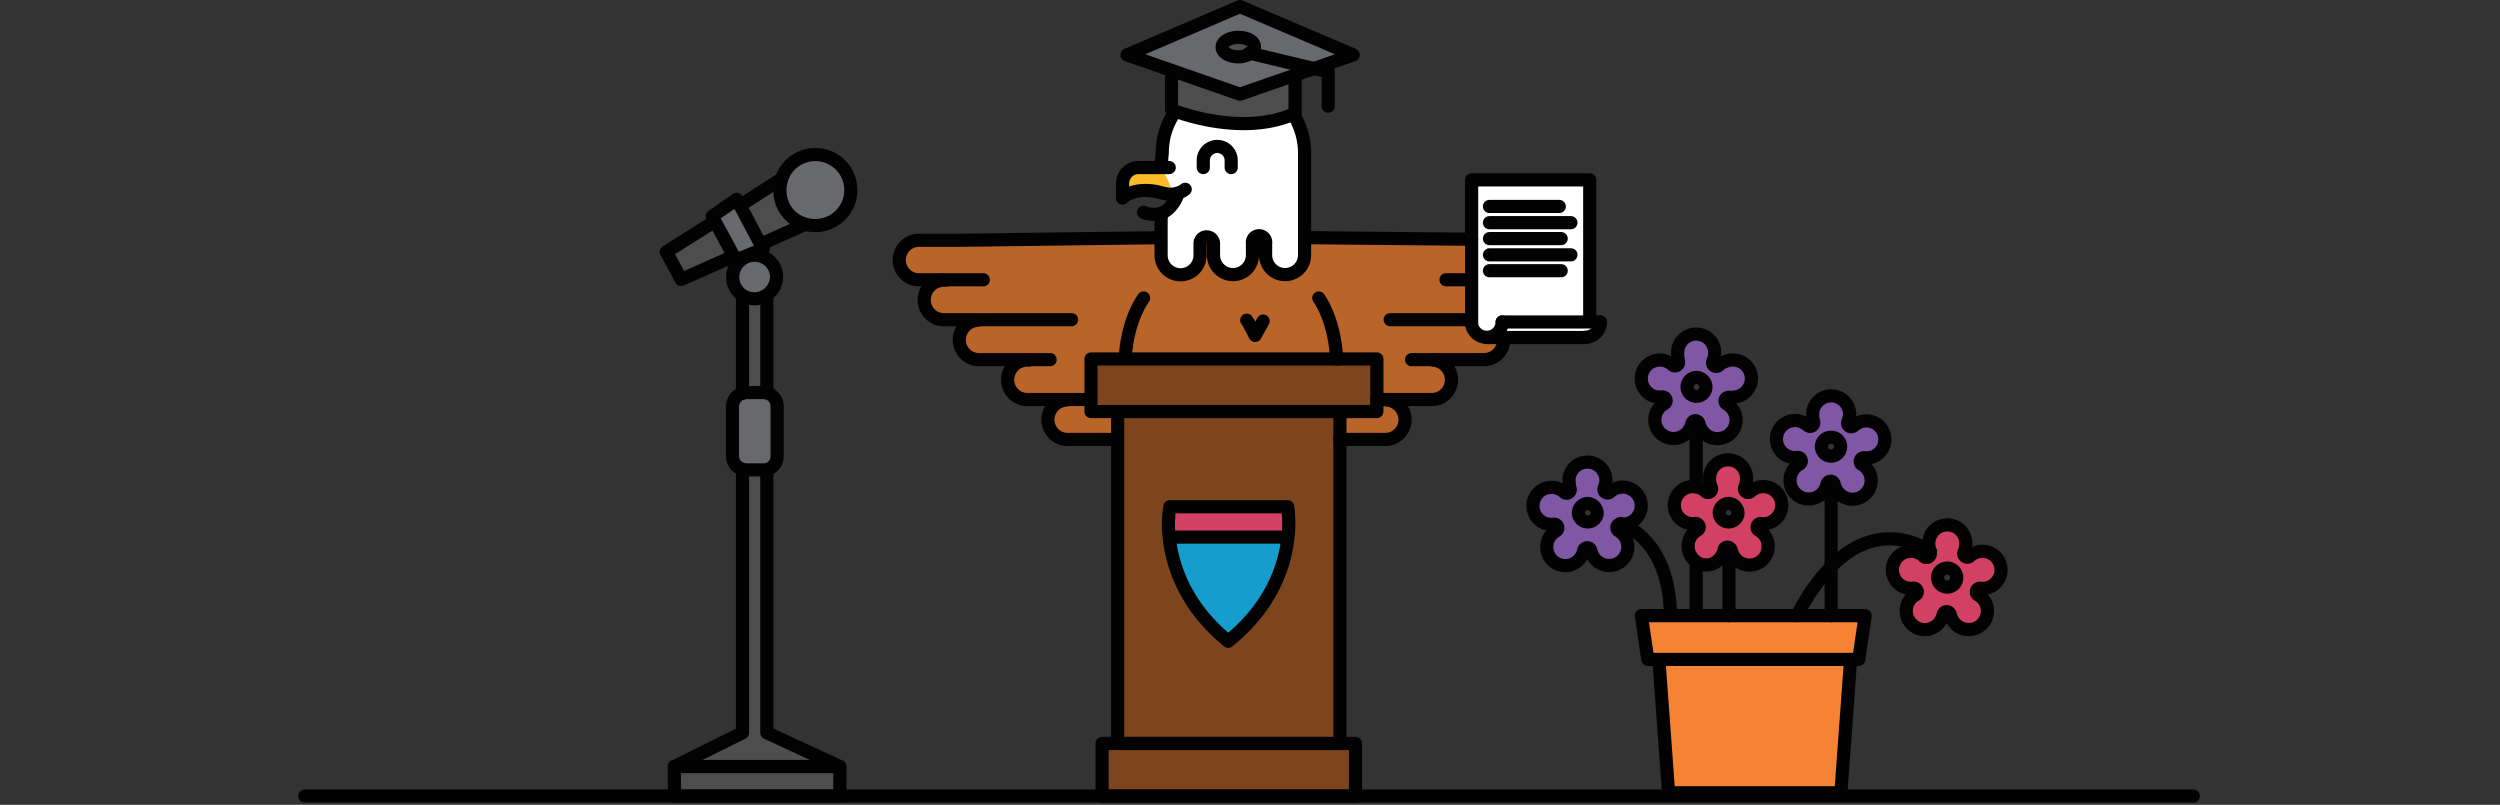 <svg id="Layer_8" data-name="Layer 8" xmlns="http://www.w3.org/2000/svg" viewBox="0 0 570 183.5"><rect x="0" y="0" width="570" height="183.5" fill="#333333" stroke="none"/><title>done</title><g id="_Group_" data-name="&lt;Group&gt;"><path d="M293.58,115.43a27.05,27.05,0,0,1,.07,7H266.58a25.26,25.26,0,0,1,.15-7.1h26.86v0.07Z" style="fill:#d24164"/><path d="M293.21,122.46h0.44C293,128.68,290,138,280,146.14c-10-8.14-12.87-17.46-13.46-23.67h26.63Z" style="fill:#179dcd"/><rect x="251.27" y="169.51" width="57.78" height="11.99" style="fill:#7d451e"/><path d="M305.49,100.19v69.32H254.82V93.83h50.68v6.36Zm-11.84,22.27a26.77,26.77,0,0,0-.07-7H266.73a25.26,25.26,0,0,0-.15,7.1c0.67,6.21,3.48,15.54,13.46,23.67C290.11,138,293,128.68,293.66,122.46Z" style="fill:#7d451e"/><polygon points="313.93 91.09 313.93 93.83 305.5 93.83 254.82 93.83 248.75 93.83 248.75 91.09 248.75 81.84 304.75 81.84 313.93 81.84 313.93 91.09" style="fill:#7d451e"/><path d="M364.83,73.41h0a3.43,3.43,0,0,1-3.4,3.55H339a3.47,3.47,0,0,0,3.48-3.48V73.41h22.34Z" style="fill:#fff"/><path d="M362.46,73.26v0.15h-20v0.07a3.48,3.48,0,0,1-7,0V41.08h26.93V73.26Z" style="fill:#fff"/><path d="M254.82,94.27v5.84H243.13a4.51,4.51,0,0,1,0-9h5.62v2.74h6v0.44h0.07Z" style="fill:#b96428"/><path d="M316.15,91.09a4.51,4.51,0,0,1,0,9H305.49V93.76h8.43V91h2.22v0.07Z" style="fill:#b96428"/><path d="M286,10.67a1.93,1.93,0,0,1-1,1.55,4.92,4.92,0,0,1-2.66.74c-2.07,0-3.7-1-3.7-2.22s1.63-2.22,3.7-2.22S286,9.42,286,10.67Z" style="fill:#4d4d4e"/><path d="M299.58,15.63l-4.73,1.63-12.06,4.22-15.09-5.25h0L257,12.52l25.82-11,25.75,11Zm-14.5-3.48a1.84,1.84,0,0,0,1-1.55c0-1.26-1.63-2.22-3.7-2.22s-3.7,1-3.7,2.22,1.63,2.22,3.7,2.22A4.48,4.48,0,0,0,285.08,12.15Z" style="fill:#68696c"/><path d="M295.28,18.59v7.32a1.25,1.25,0,0,1-.37.15c-10.8,4.66-23.82.44-27-.74a2.89,2.89,0,0,1-.74-0.3V17.78l0.52-1.55,15.09,5.25,12.06-4.22Z" style="fill:#4d4d4e"/><path d="M259.55,38.2a3.63,3.63,0,0,0-3.63,3.63v3.33s2.22-2.52,7.77-1.48a11.27,11.27,0,0,0,3.7.52,15.23,15.23,0,0,0-2.74-6h-5.1Z" style="fill:#fbbb27"/><path d="M294.92,26.14h0c-10.88,4.59-23.82.37-27.08-.81l-0.07.3a16.32,16.32,0,0,0-2.89,9.25l-0.15,2.22v1.18h-0.15a15.23,15.23,0,0,1,2.74,6,5.8,5.8,0,0,0,1-.15l0.07,0.3s-1,3.33-3.85,4.29l0.07,0.22-0.22.81v8.51a4.45,4.45,0,0,0,4.44,4.44,4.52,4.52,0,0,0,4.51-4.44V55.51a1.55,1.55,0,0,1,3.11,0v2.66a4.44,4.44,0,1,0,8.88,0V55.51a1.55,1.55,0,0,1,3.11,0v2.66a4.44,4.44,0,0,0,8.88,0V34.79A15.17,15.17,0,0,0,294.92,26.14Z" style="fill:#fff"/><path d="M304.75,81.85H248.82v9.25h-14.2a4.51,4.51,0,0,1,0-9H223a4.51,4.51,0,1,1,0-9h-7.4a4.51,4.51,0,0,1,0-9h-6.36a4.51,4.51,0,0,1,0-9h9l45.35-.59h0.89v4a4.44,4.44,0,0,0,8.88,0V55.51a1.52,1.52,0,1,1,3,0v2.66a4.44,4.44,0,0,0,8.88,0V55.51A1.56,1.56,0,0,1,286.85,54a1.5,1.5,0,0,1,1.48,1.55v2.66a4.44,4.44,0,0,0,8.88,0v-4h0.22l38,0.44V73.41a3.47,3.47,0,0,0,3.48,3.48h3.85v0.52a4.53,4.53,0,0,1-4.51,4.51H326.58a4.51,4.51,0,0,1,0,9h-12.8V81.7h-9v0.15Z" style="fill:#b96428"/><polygon points="267.62 16.22 256.96 12.52 282.71 1.5 308.53 12.52 299.58 15.63 294.84 17.26 282.71 21.48 267.62 16.22" style="fill:none;stroke:#020202;stroke-linecap:round;stroke-linejoin:round;stroke-width:3px"/><path d="M267.1,17.7V25a6.22,6.22,0,0,0,.74.3c3.26,1.18,16.2,5.4,27,.74a1.25,1.25,0,0,1,.37-0.15" style="fill:none;stroke:#020202;stroke-linecap:round;stroke-linejoin:round;stroke-width:3px"/><line x1="295.28" y1="18.59" x2="295.28" y2="25.91" style="fill:none;stroke:#020202;stroke-linecap:round;stroke-linejoin:round;stroke-width:3px"/><polyline points="284.78 12.15 285.07 12.15 299.58 15.63 302.83 16.37 302.83 24.21" style="fill:none;stroke:#020202;stroke-linecap:round;stroke-linejoin:round;stroke-width:3px"/><path d="M286,10.67a1.93,1.93,0,0,1-1,1.55,4.92,4.92,0,0,1-2.66.74c-2.07,0-3.7-1-3.7-2.22s1.63-2.22,3.7-2.22S286,9.42,286,10.67Z" style="fill:none;stroke:#020202;stroke-linecap:round;stroke-linejoin:round;stroke-width:3px"/><polyline points="305.5 94.27 305.5 100.19 305.5 169.51 254.82 169.51 254.82 100.19 254.82 94.27" style="fill:none;stroke:#020202;stroke-linecap:round;stroke-linejoin:round;stroke-width:3px"/><rect x="251.27" y="169.51" width="57.78" height="11.99" style="fill:none;stroke:#020202;stroke-linecap:round;stroke-linejoin:round;stroke-width:3px"/><polygon points="313.93 91.09 313.93 93.83 305.5 93.83 254.82 93.83 248.75 93.83 248.75 91.09 248.75 81.84 304.75 81.84 313.93 81.84 313.93 91.09" style="fill:none;stroke:#020202;stroke-linecap:round;stroke-linejoin:round;stroke-width:3px"/><path d="M266.58,122.54c0.67,6.21,3.48,15.54,13.46,23.67,10.06-8.14,12.95-17.46,13.61-23.67a26.77,26.77,0,0,0-.07-7H266.73A24.27,24.27,0,0,0,266.58,122.54Z" style="fill:none;stroke:#020202;stroke-linecap:round;stroke-linejoin:round;stroke-width:3px"/><line x1="267.1" y1="122.46" x2="293.21" y2="122.46" style="fill:none;stroke:#020202;stroke-linecap:round;stroke-linejoin:round;stroke-width:3px"/><path d="M274.35,38.2V36.57a3.18,3.18,0,1,1,6.36,0V38.2" style="fill:none;stroke:#010101;stroke-linecap:round;stroke-linejoin:round;stroke-width:3px"/><path d="M294.92,26.14a16.45,16.45,0,0,1,2.52,8.66V58.17a4.44,4.44,0,0,1-8.88,0V55.51a1.52,1.52,0,1,0-3,0v2.66a4.44,4.44,0,0,1-8.88,0V55.51A1.56,1.56,0,0,0,275.09,54a1.5,1.5,0,0,0-1.48,1.55v2.66a4.44,4.44,0,0,1-8.88,0V49.66l0.22-.81" style="fill:none;stroke:#010101;stroke-linecap:round;stroke-linejoin:round;stroke-width:3px"/><path d="M264.8,37L265,34.79a16.12,16.12,0,0,1,2.89-9.25" style="fill:none;stroke:#010101;stroke-linecap:round;stroke-linejoin:round;stroke-width:3px"/><path d="M266.58,38.2h-7a3.63,3.63,0,0,0-3.63,3.63v3.33s2.22-2.52,7.77-1.48c0.89,0.15,2.74,1,4.73.37a5,5,0,0,0,1.78-.89" style="fill:none;stroke:#010101;stroke-linecap:round;stroke-linejoin:round;stroke-width:3px"/><path d="M268.5,44.34s-1,3.33-3.85,4.29a5.64,5.64,0,0,1-3.92-.22" style="fill:none;stroke:#010101;stroke-linecap:round;stroke-linejoin:round;stroke-width:3px"/><path d="M224.19,63.79H209.24a4.51,4.51,0,0,1,0-9h9l45.35-.59" style="fill:none;stroke:#010101;stroke-linecap:round;stroke-linejoin:round;stroke-width:3px"/><path d="M244.31,72.89H215.53a4.51,4.51,0,1,1,0-9" style="fill:none;stroke:#010101;stroke-linecap:round;stroke-linejoin:round;stroke-width:3px"/><path d="M239.43,82h-16.5a4.51,4.51,0,0,1,0-9" style="fill:none;stroke:#010101;stroke-linecap:round;stroke-linejoin:round;stroke-width:3px"/><path d="M248.16,91.09H234.55a4.51,4.51,0,1,1,0-9" style="fill:none;stroke:#010101;stroke-linecap:round;stroke-linejoin:round;stroke-width:3px"/><path d="M254.52,100.19H243.13a4.51,4.51,0,0,1,0-9" style="fill:none;stroke:#010101;stroke-linecap:round;stroke-linejoin:round;stroke-width:3px"/><line x1="335.53" y1="54.55" x2="297.65" y2="54.18" style="fill:none;stroke:#010101;stroke-linecap:round;stroke-linejoin:round;stroke-width:3px"/><line x1="316.96" y1="72.89" x2="335.31" y2="72.89" style="fill:none;stroke:#010101;stroke-linecap:round;stroke-linejoin:round;stroke-width:3px"/><path d="M321.84,82h16.5a4.53,4.53,0,0,0,4.51-4.51" style="fill:none;stroke:#010101;stroke-linecap:round;stroke-linejoin:round;stroke-width:3px"/><path d="M313.85,91.09h12.87a4.51,4.51,0,0,0,0-9" style="fill:none;stroke:#010101;stroke-linecap:round;stroke-linejoin:round;stroke-width:3px"/><path d="M305.49,100.19h10.65a4.51,4.51,0,0,0,0-9" style="fill:none;stroke:#010101;stroke-linecap:round;stroke-linejoin:round;stroke-width:3px"/><path d="M304.75,81.85h0c-0.44-9.1-4.07-13.91-4.07-13.91" style="fill:none;stroke:#010101;stroke-linecap:round;stroke-linejoin:round;stroke-width:3px"/><path d="M260.74,67.94s-3.48,4.51-4.14,12.95" style="fill:none;stroke:#010101;stroke-linecap:round;stroke-linejoin:round;stroke-width:3px"/><path d="M284.26,73c0.37,0.44,1.92,3.48,1.92,3.48L288,73.19" style="fill:none;stroke:#010101;stroke-linecap:round;stroke-linejoin:round;stroke-width:3px"/><line x1="335.09" y1="63.79" x2="329.69" y2="63.79" style="fill:none;stroke:#010101;stroke-linecap:round;stroke-linejoin:round;stroke-width:3px"/><polyline points="364.83 73.41 362.46 73.41 342.49 73.41" style="fill:none;stroke:#020202;stroke-linecap:round;stroke-linejoin:round;stroke-width:3px"/><polyline points="361.5 76.96 361.43 76.96 342.86 76.96 339.01 76.96" style="fill:none;stroke:#020202;stroke-linecap:round;stroke-linejoin:round;stroke-width:3px"/><polyline points="335.53 73.56 335.53 73.41 335.53 54.55 335.53 41.01 362.46 41.01 362.46 73.26" style="fill:none;stroke:#020202;stroke-linecap:round;stroke-linejoin:round;stroke-width:3px"/><path d="M342.49,73.41a3.48,3.48,0,0,1-7,0" style="fill:none;stroke:#020202;stroke-linecap:round;stroke-linejoin:round;stroke-width:3px"/><path d="M364.9,73.41a3.47,3.47,0,0,1-3.48,3.48" style="fill:none;stroke:#020202;stroke-linecap:round;stroke-linejoin:round;stroke-width:3px"/><line x1="339.6" y1="47.07" x2="355.51" y2="47.07" style="fill:none;stroke:#020202;stroke-linecap:round;stroke-linejoin:round;stroke-width:3px"/><line x1="339.6" y1="50.77" x2="358.17" y2="50.77" style="fill:none;stroke:#020202;stroke-linecap:round;stroke-linejoin:round;stroke-width:3px"/><line x1="339.6" y1="58.1" x2="358.17" y2="58.1" style="fill:none;stroke:#020202;stroke-linecap:round;stroke-linejoin:round;stroke-width:3px"/><line x1="339.6" y1="54.4" x2="355.95" y2="54.4" style="fill:none;stroke:#020202;stroke-linecap:round;stroke-linejoin:round;stroke-width:3px"/><line x1="339.6" y1="61.72" x2="355.95" y2="61.72" style="fill:none;stroke:#020202;stroke-linecap:round;stroke-linejoin:round;stroke-width:3px"/></g><g id="_Group_2" data-name="&lt;Group&gt;"><path d="M437.26,125.86a4.06,4.06,0,0,1,1.55.89,0.84,0.84,0,0,0,1.33-1h0a4.39,4.39,0,0,1-.37-1.7,4.22,4.22,0,0,1,8.43,0,4.39,4.39,0,0,1-.37,1.7,0.84,0.84,0,0,0,1.33,1,4.06,4.06,0,0,1,1.55-.89,4.23,4.23,0,1,1,2.59,8.06,3.64,3.64,0,0,1-1.78.15,0.84,0.84,0,0,0-.52,1.55,4.05,4.05,0,0,1,1.33,1.18,4.2,4.2,0,0,1-1,5.92,4.26,4.26,0,0,1-5.92-1,4.62,4.62,0,0,1-.74-1.63,0.83,0.83,0,0,0-1.63,0,4.62,4.62,0,0,1-.74,1.63,4.24,4.24,0,0,1-5.92,1,4.32,4.32,0,0,1-1-5.92,4.05,4.05,0,0,1,1.33-1.18,0.83,0.83,0,0,0-.52-1.55,4.83,4.83,0,0,1-1.78-.15,4.3,4.3,0,0,1-2.74-5.33A4.53,4.53,0,0,1,437.26,125.86Zm8.88,5.84a2.15,2.15,0,0,0-2.15-2.15,2.21,2.21,0,0,0-2.22,2.15A2.18,2.18,0,0,0,446.14,131.71Z" style="fill:#d24164"/><path d="M429.49,98.79a4.23,4.23,0,0,1-2.74,5.33,4.83,4.83,0,0,1-1.78.15,0.84,0.84,0,0,0-.52,1.55,4.05,4.05,0,0,1,1.33,1.18,4.26,4.26,0,0,1-1,5.92,4.19,4.19,0,0,1-5.92-1,4.62,4.62,0,0,1-.74-1.63,0.83,0.83,0,0,0-1.63,0,4.62,4.62,0,0,1-.74,1.63,4.24,4.24,0,0,1-6.88-5,4.05,4.05,0,0,1,1.33-1.18,0.83,0.83,0,0,0-.52-1.55,4.83,4.83,0,0,1-1.78-.15A4.23,4.23,0,0,1,410.55,96a5.32,5.32,0,0,1,1.55.89,0.84,0.84,0,0,0,1.33-1,4.47,4.47,0,0,1-.37-1.78,4.22,4.22,0,1,1,8.43,0,5.09,5.09,0,0,1-.37,1.78,0.84,0.84,0,0,0,1.33,1A5.32,5.32,0,0,1,424,96,4.3,4.3,0,0,1,429.49,98.79Zm-9.84,3.11a2.15,2.15,0,0,0-2.15-2.15,2.21,2.21,0,0,0-2.22,2.15A2.18,2.18,0,0,0,419.65,101.89Z" style="fill:#8057a4"/><polygon points="425.27 140.37 423.79 150.35 421.94 150.35 378.22 150.35 375.7 150.35 374.23 140.37 386.73 140.37 394.2 140.37 409.74 140.37 417.5 140.37 425.27 140.37" style="fill:#f58333"/><polygon points="421.94 150.35 419.72 180.76 380.44 180.76 378.22 150.35 421.94 150.35" style="fill:#f58333"/><path d="M406.11,113.88a4.23,4.23,0,0,1-2.74,5.33,3.64,3.64,0,0,1-1.78.15,0.84,0.84,0,0,0-.52,1.55,4.05,4.05,0,0,1,1.33,1.18,4.24,4.24,0,0,1-6.88,5,4.62,4.62,0,0,1-.74-1.63,0.87,0.87,0,0,0-.67-0.67,0.78,0.78,0,0,0-1,.67,4.62,4.62,0,0,1-.74,1.63,4.21,4.21,0,0,1-5.62,1.11c-0.07-.07-0.22-0.15-0.3-0.22a4.32,4.32,0,0,1-1-5.92,4.05,4.05,0,0,1,1.33-1.18,0.83,0.83,0,0,0-.52-1.55,4.83,4.83,0,0,1-1.78-.15,4.23,4.23,0,1,1,2.59-8.06,4.06,4.06,0,0,1,1.55.89,0.84,0.84,0,0,0,1.33-1,4.47,4.47,0,0,1-.37-1.78,4.22,4.22,0,0,1,8.43,0,5.09,5.09,0,0,1-.37,1.78,0.84,0.84,0,0,0,1.33,1,4.06,4.06,0,0,1,1.55-.89A4.46,4.46,0,0,1,406.11,113.88ZM396.27,117a2.21,2.21,0,0,0-2.15-2.22,2.18,2.18,0,0,0,0,4.36A2.1,2.1,0,0,0,396.27,117Z" style="fill:#d24164"/><path d="M398.79,85.1A4.23,4.23,0,0,1,396,90.43a4.83,4.83,0,0,1-1.78.15,0.84,0.84,0,0,0-.52,1.55,4.05,4.05,0,0,1,1.33,1.18,4.2,4.2,0,0,1-1,5.92,4.26,4.26,0,0,1-5.92-1,4.62,4.62,0,0,1-.74-1.63,0.83,0.83,0,0,0-1.63,0,4.62,4.62,0,0,1-.74,1.63,4.24,4.24,0,0,1-6.88-5,4.05,4.05,0,0,1,1.33-1.18,0.83,0.83,0,0,0-.52-1.55,4.83,4.83,0,0,1-1.78-.15,4.23,4.23,0,1,1,2.59-8.06,4.06,4.06,0,0,1,1.55.89,0.84,0.84,0,0,0,1.33-1,4.39,4.39,0,0,1-.37-1.7,4.22,4.22,0,0,1,8.43,0,4.39,4.39,0,0,1-.37,1.7,0.84,0.84,0,0,0,1.33,1,4.06,4.06,0,0,1,1.55-.89A4.39,4.39,0,0,1,398.79,85.1Zm-9.84,3.11a2.15,2.15,0,1,0-2.15,2.15A2.15,2.15,0,0,0,388.95,88.21Z" style="fill:#8057a4"/><path d="M374,113.88a4.23,4.23,0,0,1-2.74,5.33,3.64,3.64,0,0,1-1.78.15,0.84,0.84,0,0,0-.52,1.55,4.05,4.05,0,0,1,1.33,1.18,4.24,4.24,0,0,1-6.88,5,4.62,4.62,0,0,1-.74-1.63,0.83,0.83,0,0,0-1.63,0,4.62,4.62,0,0,1-.74,1.63,4.25,4.25,0,0,1-5.92,1,4.32,4.32,0,0,1-1-5.92,4.05,4.05,0,0,1,1.33-1.18,0.83,0.83,0,0,0-.52-1.55,4.83,4.83,0,0,1-1.78-.15,4.23,4.23,0,1,1,2.59-8.06,4.06,4.06,0,0,1,1.55.89,0.84,0.84,0,0,0,1.33-1,4.47,4.47,0,0,1-.37-1.78,4.22,4.22,0,1,1,8.43,0,5.09,5.09,0,0,1-.37,1.78,0.84,0.84,0,0,0,1.33,1,4.06,4.06,0,0,1,1.55-.89A4.39,4.39,0,0,1,374,113.88ZM364.16,117a2.21,2.21,0,0,0-2.15-2.22A2.18,2.18,0,1,0,364.16,117Z" style="fill:#8057a4"/><path d="M382.51,80.59a4.22,4.22,0,1,1,8.43,0,4.39,4.39,0,0,1-.37,1.7,0.84,0.84,0,0,0,1.33,1,4.06,4.06,0,0,1,1.55-.89A4.23,4.23,0,1,1,396,90.43a4.83,4.83,0,0,1-1.78.15,0.84,0.84,0,0,0-.52,1.55,4.05,4.05,0,0,1,1.33,1.18,4.2,4.2,0,0,1-1,5.92,4.26,4.26,0,0,1-5.92-1,4.62,4.62,0,0,1-.74-1.63,0.83,0.83,0,0,0-1.63,0,4.62,4.62,0,0,1-.74,1.63,4.24,4.24,0,0,1-6.88-5,4.05,4.05,0,0,1,1.33-1.18,0.83,0.83,0,0,0-.52-1.55,4.83,4.83,0,0,1-1.78-.15,4.23,4.23,0,1,1,2.59-8.06,4.06,4.06,0,0,1,1.55.89,0.84,0.84,0,0,0,1.33-1A11.86,11.86,0,0,1,382.51,80.59Z" style="fill:none;stroke:#020202;stroke-linecap:round;stroke-linejoin:round;stroke-width:3px"/><path d="M388.95,88.21a2.15,2.15,0,1,1-2.15-2.15A2.2,2.2,0,0,1,388.95,88.21Z" style="fill:none;stroke:#020202;stroke-linecap:round;stroke-linejoin:round;stroke-width:3px"/><path d="M413.29,94.27a4.22,4.22,0,0,1,8.43,0,5.09,5.09,0,0,1-.37,1.78,0.84,0.84,0,0,0,1.33,1,5.32,5.32,0,0,1,1.55-.89,4.23,4.23,0,1,1,2.59,8.06,4.83,4.83,0,0,1-1.78.15,0.84,0.84,0,0,0-.52,1.55,4.05,4.05,0,0,1,1.33,1.18,4.26,4.26,0,0,1-1,5.92,4.19,4.19,0,0,1-5.92-1,4.62,4.62,0,0,1-.74-1.63,0.83,0.83,0,0,0-1.63,0,4.62,4.62,0,0,1-.74,1.63,4.24,4.24,0,0,1-6.88-5,4.05,4.05,0,0,1,1.33-1.18,0.83,0.83,0,0,0-.52-1.55,4.83,4.83,0,0,1-1.78-.15,4.23,4.23,0,1,1,2.59-8.06,5.32,5.32,0,0,1,1.55.89,0.84,0.84,0,0,0,1.33-1A7.3,7.3,0,0,1,413.29,94.27Z" style="fill:none;stroke:#020202;stroke-linecap:round;stroke-linejoin:round;stroke-width:3px"/><path d="M419.65,101.89A2.15,2.15,0,0,1,417.5,104a2.21,2.21,0,0,1-2.22-2.15,2.16,2.16,0,0,1,2.22-2.15A2.1,2.1,0,0,1,419.65,101.89Z" style="fill:none;stroke:#020202;stroke-linecap:round;stroke-linejoin:round;stroke-width:3px"/><polyline points="417.5 111.88 417.5 129.19 417.5 140.37" style="fill:none;stroke:#020202;stroke-linecap:round;stroke-linejoin:round;stroke-width:3px"/><polygon points="421.94 150.35 423.79 150.35 425.27 140.37 417.5 140.37 409.74 140.37 394.2 140.37 386.73 140.37 374.23 140.37 375.7 150.35 378.22 150.35 421.94 150.35" style="fill:none;stroke:#020202;stroke-linecap:round;stroke-linejoin:round;stroke-width:3px"/><polyline points="378.22 150.35 380.44 180.76 419.72 180.76 421.94 150.35" style="fill:none;stroke:#020202;stroke-linecap:round;stroke-linejoin:round;stroke-width:3px"/><path d="M386.95,128.23c-0.07-.07-0.22-0.15-0.3-0.22a4.32,4.32,0,0,1-1-5.92,4.05,4.05,0,0,1,1.33-1.18,0.83,0.83,0,0,0-.52-1.55,4.83,4.83,0,0,1-1.78-.15,4.23,4.23,0,1,1,2.59-8.06,4.06,4.06,0,0,1,1.55.89,0.84,0.84,0,0,0,1.33-1,4.47,4.47,0,0,1-.37-1.78,4.22,4.22,0,1,1,8.43,0,5.09,5.09,0,0,1-.37,1.78,0.84,0.84,0,0,0,1.33,1,4.06,4.06,0,0,1,1.55-.89,4.23,4.23,0,1,1,2.59,8.06,3.64,3.64,0,0,1-1.78.15,0.84,0.84,0,0,0-.52,1.55,4.05,4.05,0,0,1,1.33,1.18,4.24,4.24,0,1,1-6.88,5,4.62,4.62,0,0,1-.74-1.63,0.87,0.87,0,0,0-.67-0.67,0.78,0.78,0,0,0-1,.67,4.62,4.62,0,0,1-.74,1.63A4,4,0,0,1,386.95,128.23Z" style="fill:none;stroke:#020202;stroke-linecap:round;stroke-linejoin:round;stroke-width:3px"/><path d="M396.27,117a2.15,2.15,0,0,1-4.29,0,2.21,2.21,0,0,1,2.15-2.22A2.26,2.26,0,0,1,396.27,117Z" style="fill:none;stroke:#020202;stroke-linecap:round;stroke-linejoin:round;stroke-width:3px"/><line x1="394.2" y1="125.5" x2="394.2" y2="140.37" style="fill:none;stroke:#020202;stroke-linecap:round;stroke-linejoin:round;stroke-width:3px"/><path d="M357.73,109.37a4.22,4.22,0,0,1,8.43,0,5.09,5.09,0,0,1-.37,1.78,0.84,0.84,0,0,0,1.33,1,4.06,4.06,0,0,1,1.55-.89,4.23,4.23,0,1,1,2.59,8.06,3.64,3.64,0,0,1-1.78.15A0.84,0.84,0,0,0,369,121a4.05,4.05,0,0,1,1.33,1.18,4.24,4.24,0,0,1-6.88,5,4.62,4.62,0,0,1-.74-1.63,0.83,0.83,0,0,0-1.63,0,4.62,4.62,0,0,1-.74,1.63,4.25,4.25,0,0,1-5.92,1,4.32,4.32,0,0,1-1-5.92,4.05,4.05,0,0,1,1.33-1.18,0.83,0.83,0,0,0-.52-1.55,4.83,4.83,0,0,1-1.78-.15,4.23,4.23,0,1,1,2.59-8.06,4.06,4.06,0,0,1,1.55.89,0.84,0.84,0,0,0,1.33-1A14.57,14.57,0,0,1,357.73,109.37Z" style="fill:none;stroke:#020202;stroke-linecap:round;stroke-linejoin:round;stroke-width:3px"/><path d="M364.16,117a2.15,2.15,0,0,1-4.29,0,2.21,2.21,0,0,1,2.15-2.22A2.32,2.32,0,0,1,364.16,117Z" style="fill:none;stroke:#020202;stroke-linecap:round;stroke-linejoin:round;stroke-width:3px"/><path d="M440.14,125.79a4.39,4.39,0,0,1-.37-1.7,4.22,4.22,0,1,1,8.43,0,4.39,4.39,0,0,1-.37,1.7,0.84,0.84,0,0,0,1.33,1,4.06,4.06,0,0,1,1.55-.89,4.23,4.23,0,0,1,2.59,8.06,3.64,3.64,0,0,1-1.78.15,0.84,0.84,0,0,0-.52,1.55,4.05,4.05,0,0,1,1.33,1.18,4.2,4.2,0,0,1-1,5.92,4.26,4.26,0,0,1-5.92-1,4.62,4.62,0,0,1-.74-1.63,0.83,0.83,0,0,0-1.63,0,4.62,4.62,0,0,1-.74,1.63,4.24,4.24,0,0,1-5.92,1,4.32,4.32,0,0,1-1-5.92,4.05,4.05,0,0,1,1.33-1.18,0.83,0.83,0,0,0-.52-1.55,4.83,4.83,0,0,1-1.78-.15,4.23,4.23,0,1,1,2.59-8.06,4.06,4.06,0,0,1,1.55.89,0.9,0.9,0,0,0,1.48-1" style="fill:none;stroke:#020202;stroke-linecap:round;stroke-linejoin:round;stroke-width:3px"/><path d="M446.14,131.71a2.15,2.15,0,0,1-2.15,2.15,2.21,2.21,0,0,1-2.22-2.15A2.18,2.18,0,0,1,446.14,131.71Z" style="fill:none;stroke:#020202;stroke-linecap:round;stroke-linejoin:round;stroke-width:3px"/><line x1="386.73" y1="128.82" x2="386.73" y2="138.89" style="fill:none;stroke:#020202;stroke-linecap:round;stroke-linejoin:round;stroke-width:3px"/><line x1="386.73" y1="96.42" x2="386.73" y2="110.99" style="fill:none;stroke:#020202;stroke-linecap:round;stroke-linejoin:round;stroke-width:3px"/><path d="M369.49,119.35s10.58,3.11,11.32,19.53" style="fill:none;stroke:#020202;stroke-linecap:round;stroke-linejoin:round;stroke-width:3px"/><path d="M440.14,125.79h0c-0.37-.3-11.17-8.29-22.64,3.4a45.4,45.4,0,0,0-7.77,11.17" style="fill:none;stroke:#020202;stroke-linecap:round;stroke-linejoin:round;stroke-width:3px"/></g><g id="_Group_3" data-name="&lt;Group&gt;"><path d="M193,39.53a8.07,8.07,0,0,1-3.33,10.95,8.16,8.16,0,0,1-6.29.59,7.94,7.94,0,0,1-4.73-3.92A8.13,8.13,0,0,1,178.1,41,7.88,7.88,0,0,1,182,36.2,8.2,8.2,0,0,1,193,39.53Z" style="fill:#68696c"/><rect x="153.76" y="174.77" width="37.73" height="6.73" style="fill:#4d4d4e"/><path d="M169.07,46.63L178,41l0.22,0.07a8.13,8.13,0,0,0,.59,6.14,8.26,8.26,0,0,0,4.73,3.92l-0.07.15-9.62,4.29-0.37.22-4.73-8.88Z" style="fill:#4d4d4e"/><path d="M177.13,92.72V104a3.11,3.11,0,0,1-2.37,3,2.52,2.52,0,0,1-.74.07h-3.85a3.71,3.71,0,0,1-.89-0.15,3.11,3.11,0,0,1-2.29-3V92.65a3.27,3.27,0,0,1,2.22-3,3.71,3.71,0,0,1,.89-0.15H174c0.3,0,.52.07,0.81,0.07A3.33,3.33,0,0,1,177.13,92.72Z" style="fill:#68696c"/><path d="M172.1,58a5,5,0,0,1,5,5,5.11,5.11,0,0,1-5.1,5,5.41,5.41,0,0,1-2.44-.59,5,5,0,0,1-2.66-4.44A5.27,5.27,0,0,1,172.1,58Z" style="fill:#68696c"/><path d="M174,89.54h-3.85a3.18,3.18,0,0,0-.89.15V67.86l0.44-.3a5.41,5.41,0,0,0,2.44.59,4.92,4.92,0,0,0,2.52-.67l0.22,0.37V89.61C174.55,89.61,174.32,89.54,174,89.54Z" style="fill:#4d4d4e"/><path d="M174,107.22a2.28,2.28,0,0,0,.74-0.07l0.07,0.22v59.7l16.65,7.77H153.76l15.54-7.77v-59.7l0.07-.22a3.71,3.71,0,0,0,.89.15H174v-0.07Z" style="fill:#4d4d4e"/><polygon points="174.03 56.77 167.74 59.28 167.29 58.39 163 50.48 162.41 49.29 167.96 45.45 168.7 46.78 173.44 55.73 174.03 56.77" style="fill:#68696c"/><polygon points="167.29 58.39 166.78 58.62 155.31 63.72 151.91 57.43 162.71 50.63 163 50.48 167.29 58.39" style="fill:#4d4d4e"/><rect x="153.76" y="174.77" width="37.73" height="6.73" style="fill:none;stroke:#020202;stroke-linecap:round;stroke-linejoin:round;stroke-width:3px"/><polyline points="174.84 107.3 174.84 167.07 191.49 174.77" style="fill:none;stroke:#020202;stroke-linecap:round;stroke-linejoin:round;stroke-width:3px"/><line x1="174.84" y1="67.86" x2="174.84" y2="89.54" style="fill:none;stroke:#020202;stroke-linecap:round;stroke-linejoin:round;stroke-width:3px"/><polyline points="169.29 107.3 169.29 167.07 153.76 174.77" style="fill:none;stroke:#020202;stroke-linecap:round;stroke-linejoin:round;stroke-width:3px"/><line x1="169.29" y1="67.86" x2="169.29" y2="89.69" style="fill:none;stroke:#020202;stroke-linecap:round;stroke-linejoin:round;stroke-width:3px"/><path d="M174.77,107.07a2.52,2.52,0,0,1-.74.07h-3.85a3.71,3.71,0,0,1-.89-0.15,3.11,3.11,0,0,1-2.29-3V92.65a3.27,3.27,0,0,1,2.22-3,3.71,3.71,0,0,1,.89-0.15H174c0.3,0,.52.07,0.81,0.07a3.17,3.17,0,0,1,2.37,3v11.32A3.08,3.08,0,0,1,174.77,107.07Z" style="fill:none;stroke:#020202;stroke-linecap:round;stroke-linejoin:round;stroke-width:3px"/><path d="M169.66,67.57a5,5,0,1,1,7.4-4.44,5.11,5.11,0,0,1-5.1,5A5.28,5.28,0,0,1,169.66,67.57Z" style="fill:none;stroke:#020202;stroke-linecap:round;stroke-linejoin:round;stroke-width:3px"/><path d="M178.17,41a7.88,7.88,0,0,1,3.92-4.81,8.09,8.09,0,1,1,7.62,14.28,8.16,8.16,0,0,1-6.29.59,7.94,7.94,0,0,1-4.73-3.92A8.43,8.43,0,0,1,178.17,41Z" style="fill:none;stroke:#020202;stroke-linecap:round;stroke-linejoin:round;stroke-width:3px"/><line x1="169.07" y1="46.63" x2="177.95" y2="40.93" style="fill:none;stroke:#020202;stroke-linecap:round;stroke-linejoin:round;stroke-width:3px"/><polyline points="166.78 58.62 155.31 63.72 151.91 57.43 162.71 50.63" style="fill:none;stroke:#020202;stroke-linecap:round;stroke-linejoin:round;stroke-width:3px"/><line x1="183.42" y1="51.22" x2="173.81" y2="55.51" style="fill:none;stroke:#020202;stroke-linecap:round;stroke-linejoin:round;stroke-width:3px"/><polygon points="173.44 55.73 174.03 56.77 167.74 59.28 167.29 58.39 163 50.48 162.41 49.29 167.96 45.45 168.7 46.78 173.44 55.73" style="fill:none;stroke:#020202;stroke-linecap:round;stroke-linejoin:round;stroke-width:3px"/></g><line x1="69.49" y1="181.5" x2="500.07" y2="181.5" style="fill:none;stroke:#020202;stroke-linecap:round;stroke-linejoin:round;stroke-width:3px"/></svg>